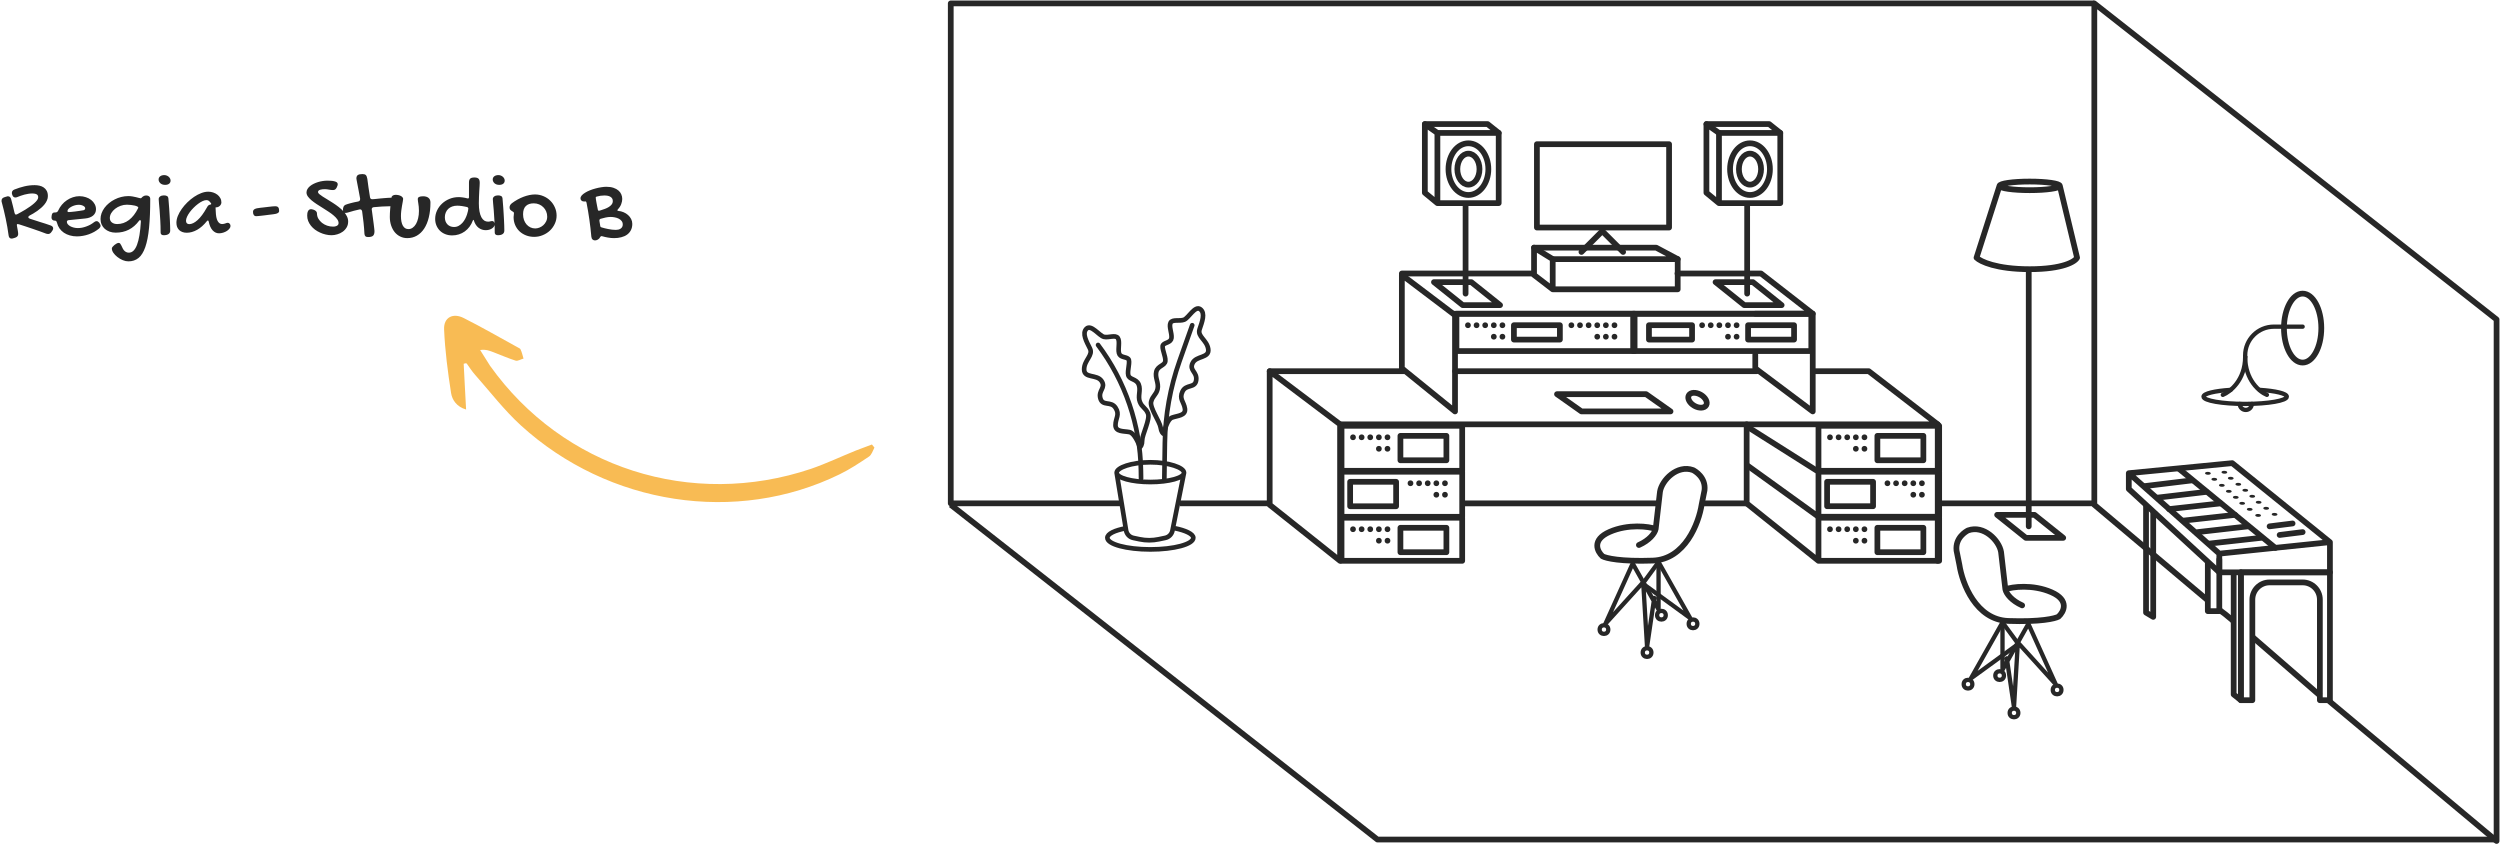 <svg width="731" height="247" viewBox="0 0 731 247" fill="none" xmlns="http://www.w3.org/2000/svg">
<path d="M729.58 245.479H402.762L278 147.602" stroke="#272727" stroke-width="1.68" stroke-linejoin="round"/>
<path d="M612.379 110.951V129.276M612.379 129.276V147.602L645.5 175.496M612.379 129.276V98.453V95.093V70.308V0.996L730 93.412V245.899L681.056 204.996M678.5 203.496L658.619 186.246M652.936 181.496L650.723 179.647L648.5 177.996" stroke="#272727" stroke-width="1.68" stroke-linejoin="round"/>
<path d="M612.379 0.996H278V147.182H327.5M612.799 147.182H566.171M371.677 147.182H345" stroke="#272727" stroke-width="1.68" stroke-linejoin="round"/>
<path d="M371.256 147.606V108.539L391.84 124.082V163.989L371.256 147.606Z" stroke="#272727" stroke-width="1.68" stroke-linecap="round" stroke-linejoin="round"/>
<path d="M566.591 163.989V124.082" stroke="#272727" stroke-width="1.68" stroke-linecap="round" stroke-linejoin="round"/>
<path d="M392.26 124.082H566.59L546.427 108.539H530.5M371.256 108.539H410.5M513.661 108.539H469.133H425.5" stroke="#272727" stroke-width="1.68" stroke-linecap="round" stroke-linejoin="round"/>
<path d="M409.903 107.699V80.394L425.446 92.157V120.302L409.903 107.699Z" stroke="#272727" stroke-width="1.68" stroke-linecap="round" stroke-linejoin="round"/>
<path d="M513.242 91.734L530.045 91.734V120.299L513.242 107.697V103.706" stroke="#272727" stroke-width="1.68" stroke-linecap="round" stroke-linejoin="round"/>
<path d="M425.026 91.735H530.045L514.922 79.973H490.5M409.903 79.973H448" stroke="#272727" stroke-width="1.68" stroke-linecap="round" stroke-linejoin="round"/>
<path d="M392.261 124.5V137.662H427.547V124.5H392.261Z" stroke="#272727" stroke-width="1.68" stroke-linecap="round" stroke-linejoin="round"/>
<path d="M409.484 134.587V127.445H422.927V134.587H409.484Z" stroke="#272727" stroke-width="1.68" stroke-linecap="round" stroke-linejoin="round"/>
<ellipse cx="395.62" cy="127.864" rx="0.84" ry="0.84" fill="#272727"/>
<ellipse cx="398.141" cy="127.864" rx="0.84" ry="0.84" fill="#272727"/>
<ellipse cx="400.661" cy="127.864" rx="0.84" ry="0.84" fill="#272727"/>
<ellipse cx="403.182" cy="127.864" rx="0.84" ry="0.84" fill="#272727"/>
<ellipse cx="405.702" cy="127.864" rx="0.84" ry="0.84" fill="#272727"/>
<ellipse cx="403.182" cy="131.223" rx="0.84" ry="0.84" fill="#272727"/>
<ellipse cx="405.702" cy="131.223" rx="0.84" ry="0.84" fill="#272727"/>
<path d="M425.866 91.734V102.656H477.955V91.734H425.866Z" stroke="#272727" stroke-width="1.68" stroke-linecap="round" stroke-linejoin="round"/>
<path d="M442.669 99.294V95.094H456.111V99.294H442.669Z" stroke="#272727" stroke-width="1.68" stroke-linecap="round" stroke-linejoin="round"/>
<ellipse cx="429.227" cy="95.098" rx="0.84" ry="0.84" fill="#272727"/>
<ellipse cx="431.747" cy="95.098" rx="0.84" ry="0.84" fill="#272727"/>
<ellipse cx="434.268" cy="95.098" rx="0.84" ry="0.84" fill="#272727"/>
<ellipse cx="436.788" cy="95.098" rx="0.84" ry="0.84" fill="#272727"/>
<ellipse cx="439.309" cy="95.098" rx="0.84" ry="0.84" fill="#272727"/>
<ellipse cx="436.788" cy="98.453" rx="0.84" ry="0.84" fill="#272727"/>
<ellipse cx="439.309" cy="98.453" rx="0.84" ry="0.84" fill="#272727"/>
<ellipse cx="459.473" cy="95.098" rx="0.84" ry="0.84" fill="#272727"/>
<ellipse cx="461.993" cy="95.098" rx="0.84" ry="0.84" fill="#272727"/>
<ellipse cx="464.514" cy="95.098" rx="0.84" ry="0.84" fill="#272727"/>
<ellipse cx="467.034" cy="95.098" rx="0.84" ry="0.84" fill="#272727"/>
<ellipse cx="469.555" cy="95.098" rx="0.84" ry="0.84" fill="#272727"/>
<ellipse cx="472.076" cy="95.098" rx="0.84" ry="0.84" fill="#272727"/>
<ellipse cx="467.034" cy="98.453" rx="0.84" ry="0.84" fill="#272727"/>
<ellipse cx="469.555" cy="98.453" rx="0.84" ry="0.84" fill="#272727"/>
<ellipse cx="472.076" cy="98.453" rx="0.84" ry="0.84" fill="#272727"/>
<path d="M477.535 91.734V102.656H529.624V91.734H477.535Z" stroke="#272727" stroke-width="1.68" stroke-linecap="round" stroke-linejoin="round"/>
<path d="M511.141 99.294V95.094H524.583V99.294H511.141Z" stroke="#272727" stroke-width="1.68" stroke-linecap="round" stroke-linejoin="round"/>
<path d="M482.156 99.294V95.094H494.758V99.294H482.156Z" stroke="#272727" stroke-width="1.68" stroke-linecap="round" stroke-linejoin="round"/>
<ellipse cx="497.7" cy="95.098" rx="0.84" ry="0.84" fill="#272727"/>
<ellipse cx="500.22" cy="95.098" rx="0.84" ry="0.84" fill="#272727"/>
<ellipse cx="502.741" cy="95.098" rx="0.84" ry="0.84" fill="#272727"/>
<ellipse cx="505.261" cy="95.098" rx="0.84" ry="0.84" fill="#272727"/>
<ellipse cx="507.782" cy="95.098" rx="0.84" ry="0.84" fill="#272727"/>
<ellipse cx="505.261" cy="98.453" rx="0.84" ry="0.84" fill="#272727"/>
<ellipse cx="507.782" cy="98.453" rx="0.84" ry="0.84" fill="#272727"/>
<path d="M392.261 151.383V163.985H427.547V151.383H392.261Z" stroke="#272727" stroke-width="1.68" stroke-linecap="round" stroke-linejoin="round"/>
<path d="M409.484 161.469V154.328H422.927V161.469H409.484Z" stroke="#272727" stroke-width="1.68" stroke-linecap="round" stroke-linejoin="round"/>
<ellipse cx="395.621" cy="154.746" rx="0.84" ry="0.84" fill="#272727"/>
<ellipse cx="398.142" cy="154.746" rx="0.84" ry="0.84" fill="#272727"/>
<ellipse cx="400.662" cy="154.746" rx="0.84" ry="0.84" fill="#272727"/>
<ellipse cx="403.183" cy="154.746" rx="0.84" ry="0.84" fill="#272727"/>
<ellipse cx="405.703" cy="154.746" rx="0.84" ry="0.84" fill="#272727"/>
<ellipse cx="403.183" cy="158.102" rx="0.84" ry="0.84" fill="#272727"/>
<ellipse cx="405.703" cy="158.102" rx="0.84" ry="0.84" fill="#272727"/>
<path d="M392.261 137.941V151.104H427.547V137.941H392.261Z" stroke="#272727" stroke-width="1.68" stroke-linecap="round" stroke-linejoin="round"/>
<path d="M394.781 148.024V140.883H408.224V148.024H394.781Z" stroke="#272727" stroke-width="1.68" stroke-linecap="round" stroke-linejoin="round"/>
<ellipse cx="412.425" cy="141.305" rx="0.84" ry="0.84" fill="#272727"/>
<ellipse cx="414.946" cy="141.305" rx="0.84" ry="0.84" fill="#272727"/>
<ellipse cx="417.466" cy="141.305" rx="0.84" ry="0.84" fill="#272727"/>
<ellipse cx="419.987" cy="141.305" rx="0.84" ry="0.84" fill="#272727"/>
<ellipse cx="422.507" cy="141.305" rx="0.84" ry="0.84" fill="#272727"/>
<ellipse cx="419.987" cy="144.66" rx="0.84" ry="0.84" fill="#272727"/>
<ellipse cx="422.507" cy="144.66" rx="0.84" ry="0.84" fill="#272727"/>
<path d="M531.725 124.5V137.662H567.011V124.5H531.725Z" stroke="#272727" stroke-width="1.68" stroke-linecap="round" stroke-linejoin="round"/>
<path d="M548.948 134.587V127.445H562.391V134.587H548.948Z" stroke="#272727" stroke-width="1.68" stroke-linecap="round" stroke-linejoin="round"/>
<ellipse cx="535.086" cy="127.864" rx="0.84" ry="0.84" fill="#272727"/>
<ellipse cx="537.607" cy="127.864" rx="0.84" ry="0.84" fill="#272727"/>
<ellipse cx="540.127" cy="127.864" rx="0.84" ry="0.84" fill="#272727"/>
<ellipse cx="542.648" cy="127.864" rx="0.84" ry="0.84" fill="#272727"/>
<ellipse cx="545.168" cy="127.864" rx="0.84" ry="0.84" fill="#272727"/>
<ellipse cx="542.647" cy="131.223" rx="0.84" ry="0.84" fill="#272727"/>
<ellipse cx="545.167" cy="131.223" rx="0.84" ry="0.84" fill="#272727"/>
<path d="M531.724 163.985V151.383H567.011V163.985H531.724ZM531.724 163.985L510.721 147.182V124.078" stroke="#272727" stroke-width="1.68" stroke-linecap="round" stroke-linejoin="round"/>
<path d="M548.947 161.469V154.328H562.39V161.469H548.947Z" stroke="#272727" stroke-width="1.68" stroke-linecap="round" stroke-linejoin="round"/>
<ellipse cx="535.085" cy="154.746" rx="0.84" ry="0.84" fill="#272727"/>
<ellipse cx="537.606" cy="154.746" rx="0.84" ry="0.84" fill="#272727"/>
<ellipse cx="540.126" cy="154.746" rx="0.84" ry="0.84" fill="#272727"/>
<ellipse cx="542.647" cy="154.746" rx="0.84" ry="0.84" fill="#272727"/>
<ellipse cx="545.167" cy="154.746" rx="0.84" ry="0.84" fill="#272727"/>
<ellipse cx="542.647" cy="158.106" rx="0.84" ry="0.84" fill="#272727"/>
<ellipse cx="545.167" cy="158.106" rx="0.84" ry="0.84" fill="#272727"/>
<path d="M531.724 151.099V137.936M531.724 151.099H567.011V137.936H531.724M531.724 151.099L511.141 136.256M531.724 137.936L511.141 124.914" stroke="#272727" stroke-width="1.68" stroke-linecap="round" stroke-linejoin="round"/>
<path d="M534.245 148.02V140.879H547.687V148.02H534.245Z" stroke="#272727" stroke-width="1.68" stroke-linecap="round" stroke-linejoin="round"/>
<ellipse cx="551.888" cy="141.305" rx="0.84" ry="0.84" fill="#272727"/>
<ellipse cx="554.409" cy="141.305" rx="0.84" ry="0.84" fill="#272727"/>
<ellipse cx="556.929" cy="141.305" rx="0.84" ry="0.84" fill="#272727"/>
<ellipse cx="559.45" cy="141.305" rx="0.84" ry="0.84" fill="#272727"/>
<ellipse cx="561.97" cy="141.305" rx="0.84" ry="0.84" fill="#272727"/>
<ellipse cx="559.45" cy="144.66" rx="0.84" ry="0.84" fill="#272727"/>
<ellipse cx="561.97" cy="144.66" rx="0.84" ry="0.84" fill="#272727"/>
<path d="M427.967 147.184H485M511.142 147.184H498" stroke="#272727" stroke-width="1.68" stroke-linejoin="round"/>
<ellipse cx="1.26" cy="1.26" rx="1.26" ry="1.26" transform="matrix(-1 0 0 1 496.303 181.145)" stroke="#272727" stroke-width="1.26" stroke-linecap="round" stroke-linejoin="round"/>
<ellipse cx="1.26" cy="1.26" rx="1.26" ry="1.26" transform="matrix(-1 0 0 1 487.062 178.625)" stroke="#272727" stroke-width="1.26" stroke-linecap="round" stroke-linejoin="round"/>
<ellipse cx="1.26" cy="1.26" rx="1.26" ry="1.26" transform="matrix(-1 0 0 1 482.861 189.547)" stroke="#272727" stroke-width="1.26" stroke-linecap="round" stroke-linejoin="round"/>
<ellipse cx="1.26" cy="1.26" rx="1.26" ry="1.26" transform="matrix(-1 0 0 1 470.259 182.824)" stroke="#272727" stroke-width="1.26" stroke-linecap="round" stroke-linejoin="round"/>
<path d="M494.203 180.723L484.961 164.34L480.341 170.641L494.203 180.723Z" stroke="#272727" stroke-width="1.26" stroke-linecap="round" stroke-linejoin="round"/>
<path d="M484.961 163.922V178.204L480.471 170.223M480.471 170.223L477.4 164.762L469.418 182.405L480.471 170.223ZM480.471 170.223L481.6 189.126L483.701 174.844" stroke="#272727" stroke-width="1.26" stroke-linecap="round" stroke-linejoin="round"/>
<path d="M484.121 154.676C482.156 153.901 476.056 153.164 470.679 155.516C465.302 157.868 467.038 161.257 468.578 162.657C469.559 163.217 473.871 164.254 483.281 163.918C492.691 163.581 496.723 153 497.564 147.535L498.404 143.338C498.824 139.557 495.603 137.733 495.043 137.453C490.422 135.777 485.942 140.393 485.381 143.754L484.121 154.676ZM484.121 154.676C483.836 156.001 482.24 158.017 479.215 159.362" stroke="#272727" stroke-width="1.68" stroke-linecap="round" stroke-linejoin="round"/>
<path d="M593.203 153.902L593.203 79.129" stroke="#272727" stroke-width="1.68" stroke-linecap="round" stroke-linejoin="round"/>
<path d="M583.962 150.543H594.884L603.285 157.264H592.363L583.962 150.543Z" stroke="#272727" stroke-width="1.68" stroke-linecap="round" stroke-linejoin="round"/>
<path d="M602.297 54.346C602.297 55.042 598.347 55.606 593.475 55.606C588.603 55.606 584.654 55.042 584.654 54.346M602.297 54.346C602.297 53.65 598.347 53.086 593.475 53.086C588.603 53.086 584.654 53.65 584.654 54.346M602.297 54.346L607.338 75.35C606.778 76.47 603.221 78.71 593.475 78.71C583.73 78.71 579.053 76.47 577.933 75.35L584.654 54.346" stroke="#272727" stroke-width="1.68" stroke-linecap="round" stroke-linejoin="round"/>
<path d="M420.296 59.389L416.625 56.366V36.285L420.296 38.876V59.389ZM420.296 59.389H438.218V38.876" stroke="#272727" stroke-width="1.68" stroke-linecap="round" stroke-linejoin="round"/>
<path d="M420.296 38.876H438.218L434.979 36.285H416.625" stroke="#272727" stroke-width="1.68" stroke-linecap="round" stroke-linejoin="round"/>
<ellipse cx="429.364" cy="49.456" rx="5.83" ry="7.557" stroke="#272727" stroke-width="1.68" stroke-linecap="round" stroke-linejoin="round"/>
<ellipse cx="429.364" cy="49.456" rx="3.239" ry="4.534" stroke="#272727" stroke-width="1.68" stroke-linecap="round" stroke-linejoin="round"/>
<path d="M428.535 85.857L428.535 59.812" stroke="#272727" stroke-width="1.68" stroke-linecap="round" stroke-linejoin="round"/>
<path d="M419.294 82.496H430.216L438.617 89.217H427.695L419.294 82.496Z" stroke="#272727" stroke-width="1.68" stroke-linecap="round" stroke-linejoin="round"/>
<path d="M502.63 59.389L498.959 56.366V36.285L502.63 38.876V59.389ZM502.63 59.389H520.552V38.876" stroke="#272727" stroke-width="1.68" stroke-linecap="round" stroke-linejoin="round"/>
<path d="M502.63 38.876H520.552L517.313 36.285H498.959" stroke="#272727" stroke-width="1.68" stroke-linecap="round" stroke-linejoin="round"/>
<ellipse cx="511.698" cy="49.456" rx="5.83" ry="7.557" stroke="#272727" stroke-width="1.68" stroke-linecap="round" stroke-linejoin="round"/>
<ellipse cx="511.698" cy="49.456" rx="3.239" ry="4.534" stroke="#272727" stroke-width="1.68" stroke-linecap="round" stroke-linejoin="round"/>
<path d="M510.869 85.857L510.869 59.812" stroke="#272727" stroke-width="1.68" stroke-linecap="round" stroke-linejoin="round"/>
<path d="M501.628 82.496H512.55L520.951 89.217H510.029L501.628 82.496Z" stroke="#272727" stroke-width="1.68" stroke-linecap="round" stroke-linejoin="round"/>
<path d="M454.013 84.592L448.552 80.392V72.41L454.013 75.771V84.592ZM454.013 84.592H490.559V75.771" stroke="#272727" stroke-width="1.68" stroke-linecap="round" stroke-linejoin="round"/>
<path d="M454.013 75.771H490.559L484.258 72.41H448.552" stroke="#272727" stroke-width="1.68" stroke-linecap="round" stroke-linejoin="round"/>
<rect x="449.393" y="42.164" width="38.647" height="24.364" stroke="#272727" stroke-width="1.68" stroke-linecap="round" stroke-linejoin="round"/>
<path d="M462.415 73.67L468.296 67.789" stroke="#272727" stroke-width="1.68" stroke-linecap="round" stroke-linejoin="round"/>
<path d="M474.597 73.67L468.716 67.789" stroke="#272727" stroke-width="1.68" stroke-linecap="round" stroke-linejoin="round"/>
<path d="M455.271 115.254L481.316 115.254L488.457 120.295H462.413L455.271 115.254Z" stroke="#272727" stroke-width="1.68" stroke-linecap="round" stroke-linejoin="round"/>
<ellipse cx="496.351" cy="117.033" rx="1.868" ry="2.927" transform="rotate(-60.26 496.351 117.033)" stroke="#272727" stroke-width="1.68" stroke-linecap="round" stroke-linejoin="round"/>
<ellipse cx="575.45" cy="200.053" rx="1.26" ry="1.26" stroke="#272727" stroke-width="1.26" stroke-linecap="round" stroke-linejoin="round"/>
<ellipse cx="584.692" cy="197.534" rx="1.26" ry="1.26" stroke="#272727" stroke-width="1.26" stroke-linecap="round" stroke-linejoin="round"/>
<ellipse cx="588.893" cy="208.456" rx="1.26" ry="1.26" stroke="#272727" stroke-width="1.26" stroke-linecap="round" stroke-linejoin="round"/>
<ellipse cx="601.495" cy="201.733" rx="1.26" ry="1.26" stroke="#272727" stroke-width="1.26" stroke-linecap="round" stroke-linejoin="round"/>
<path d="M576.29 198.371L585.532 181.988L590.152 188.289L576.29 198.371Z" stroke="#272727" stroke-width="1.26" stroke-linecap="round" stroke-linejoin="round"/>
<path d="M585.532 181.57V195.853L590.022 187.871M590.022 187.871L593.094 182.41L601.075 200.054L590.022 187.871ZM590.022 187.871L588.893 206.775L586.792 192.492" stroke="#272727" stroke-width="1.26" stroke-linecap="round" stroke-linejoin="round"/>
<path d="M586.372 172.324C588.337 171.549 594.437 170.812 599.814 173.164C605.191 175.517 603.455 178.906 601.915 180.306C600.935 180.866 596.622 181.902 587.212 181.566C577.802 181.23 573.77 170.648 572.93 165.183L572.089 160.986C571.669 157.206 574.89 155.381 575.45 155.101C580.071 153.425 584.552 158.042 585.112 161.402L586.372 172.324ZM586.372 172.324C586.657 173.649 588.253 175.666 591.278 177.01" stroke="#272727" stroke-width="1.68" stroke-linecap="round" stroke-linejoin="round"/>
<path d="M645.564 164.5V178.693H648.925V163.57" stroke="#272727" stroke-width="1.68" stroke-linecap="round" stroke-linejoin="round"/>
<path d="M655.227 204.738V167.352H681.271V204.738H678.331V175.333C678.331 172.549 676.074 170.292 673.29 170.292H663.628C660.844 170.292 658.587 172.549 658.587 175.333V204.738H655.227Z" stroke="#272727" stroke-width="1.68" stroke-linecap="round" stroke-linejoin="round"/>
<path d="M627.502 148V179.113L629.602 180.373V150M655.227 167.351V204.737L653.126 203.057V168" stroke="#272727" stroke-width="1.68" stroke-linecap="round" stroke-linejoin="round"/>
<path d="M648.926 167.348H681.271V158.526M648.926 167.348V161.887M648.926 167.348L622.461 142.983V138.362M681.271 158.526L652.706 135.422L622.461 138.362M681.271 158.526L648.926 161.887M622.461 138.362L648.926 161.887" stroke="#272727" stroke-width="1.68" stroke-linecap="round" stroke-linejoin="round"/>
<ellipse cx="650.406" cy="138.091" rx="0.84" ry="0.42" transform="rotate(2.103 650.406 138.091)" fill="#272727"/>
<ellipse cx="652.275" cy="139.841" rx="0.84" ry="0.42" transform="rotate(2.103 652.275 139.841)" fill="#272727"/>
<ellipse cx="654.48" cy="141.607" rx="0.84" ry="0.42" transform="rotate(2.103 654.48 141.607)" fill="#272727"/>
<ellipse cx="656.518" cy="143.361" rx="0.84" ry="0.42" transform="rotate(2.103 656.518 143.361)" fill="#272727"/>
<ellipse cx="658.556" cy="145.115" rx="0.84" ry="0.42" transform="rotate(2.103 658.556 145.115)" fill="#272727"/>
<ellipse cx="660.425" cy="146.869" rx="0.84" ry="0.42" transform="rotate(2.103 660.425 146.869)" fill="#272727"/>
<ellipse cx="662.63" cy="148.626" rx="0.84" ry="0.42" transform="rotate(2.103 662.63 148.626)" fill="#272727"/>
<ellipse cx="665.088" cy="150.4" rx="0.84" ry="0.42" transform="rotate(2.103 665.088 150.4)" fill="#272727"/>
<ellipse cx="645.592" cy="138.396" rx="0.84" ry="0.42" transform="rotate(2.103 645.592 138.396)" fill="#272727"/>
<ellipse cx="647.461" cy="140.146" rx="0.84" ry="0.42" transform="rotate(2.103 647.461 140.146)" fill="#272727"/>
<ellipse cx="649.666" cy="141.912" rx="0.84" ry="0.42" transform="rotate(2.103 649.666 141.912)" fill="#272727"/>
<ellipse cx="651.704" cy="143.665" rx="0.84" ry="0.42" transform="rotate(2.103 651.704 143.665)" fill="#272727"/>
<ellipse cx="653.741" cy="145.419" rx="0.84" ry="0.42" transform="rotate(2.103 653.741 145.419)" fill="#272727"/>
<ellipse cx="655.61" cy="147.173" rx="0.84" ry="0.42" transform="rotate(2.103 655.61 147.173)" fill="#272727"/>
<ellipse cx="657.815" cy="148.931" rx="0.84" ry="0.42" transform="rotate(2.103 657.815 148.931)" fill="#272727"/>
<ellipse cx="660.272" cy="150.705" rx="0.84" ry="0.42" transform="rotate(2.103 660.272 150.705)" fill="#272727"/>
<path d="M637.164 137.102L665.309 160.206" stroke="#272727" stroke-width="1.68" stroke-linecap="round" stroke-linejoin="round"/>
<path d="M645.985 158.946L661.108 157.266" stroke="#272727" stroke-width="1.68" stroke-linecap="round" stroke-linejoin="round"/>
<path d="M666.568 156.426L673.29 155.586" stroke="#272727" stroke-width="1.68" stroke-linecap="round" stroke-linejoin="round"/>
<path d="M663.629 153.903L670.35 153.062" stroke="#272727" stroke-width="1.68" stroke-linecap="round" stroke-linejoin="round"/>
<path d="M642.625 155.587L657.328 153.906" stroke="#272727" stroke-width="1.68" stroke-linecap="round" stroke-linejoin="round"/>
<path d="M638.424 152.227L653.547 150.547" stroke="#272727" stroke-width="1.68" stroke-linecap="round" stroke-linejoin="round"/>
<path d="M634.223 148.864L649.345 147.184" stroke="#272727" stroke-width="1.68" stroke-linecap="round" stroke-linejoin="round"/>
<path d="M630.862 145.505L645.145 143.824" stroke="#272727" stroke-width="1.68" stroke-linecap="round" stroke-linejoin="round"/>
<path d="M627.082 142.141L640.944 140.461" stroke="#272727" stroke-width="1.68" stroke-linecap="round" stroke-linejoin="round"/>
<ellipse cx="673.29" cy="95.933" rx="5.461" ry="10.082" stroke="#272727" stroke-width="1.68" stroke-linejoin="round"/>
<path d="M673.29 95.516H664.889C660.249 95.516 656.487 99.277 656.487 103.917V104.337" stroke="#272727" stroke-width="1.26" stroke-linecap="round" stroke-linejoin="round"/>
<path d="M658.429 118.102C658.429 119.077 657.639 119.867 656.664 119.867C655.689 119.867 654.898 119.077 654.898 118.102" stroke="#272727" stroke-width="1.26" stroke-linecap="round" stroke-linejoin="round"/>
<path d="M652.25 113.996C647.611 114.295 644.305 115.072 644.305 115.983C644.305 117.153 649.759 118.102 656.487 118.102C663.215 118.102 668.669 117.153 668.669 115.983C668.669 115.072 665.363 114.295 660.724 113.996" stroke="#272727" stroke-width="1.26" stroke-linecap="round" stroke-linejoin="round"/>
<path d="M649.954 115.455C652.132 114.572 656.487 111.112 656.487 104.332" stroke="#272727" stroke-width="1.26" stroke-linecap="round" stroke-linejoin="round"/>
<path d="M662.843 115.455C660.665 114.573 656.487 111.112 656.487 104.332" stroke="#272727" stroke-width="1.26" stroke-linecap="round" stroke-linejoin="round"/>
<path d="M343.492 154.457C346.583 155.076 348.926 156.134 348.926 157.254C348.926 159.129 343.3 160.65 336.359 160.65C329.419 160.65 323.793 159.129 323.793 157.254C323.793 156.094 325.944 155.07 329.227 154.457" stroke="#272727" stroke-width="1.359" stroke-linejoin="round"/>
<path d="M346.209 138.229C346.209 139.729 341.799 140.946 336.359 140.946C330.92 140.946 326.51 139.729 326.51 138.229M346.209 138.229C346.209 136.728 341.799 135.172 336.359 135.172C330.92 135.172 326.51 136.728 326.51 138.229M346.209 138.229L342.824 155.152C342.611 156.217 341.783 157.054 340.719 157.278L338.818 157.678C336.973 158.066 335.066 158.066 333.221 157.678L331.388 157.292C330.29 157.061 329.447 156.179 329.266 155.072L326.51 138.229" stroke="#272727" stroke-width="1.359" stroke-linejoin="round"/>
<path d="M330.246 126.344C331.604 126.615 332.85 129.4 333.303 130.759C333.529 130.646 333.982 130.08 333.982 128.722C333.982 127.023 336.359 122.608 335.68 120.91C335.001 119.212 333.982 119.211 333.303 117.514C332.624 115.816 333.642 114.117 332.963 112.419C332.284 110.721 330.246 111.061 329.906 109.702C329.566 108.343 330.585 105.626 329.906 104.947C329.227 104.268 327.529 104.607 327.189 103.249C326.849 101.89 327.529 99.853 326.849 98.834C326.17 97.815 324.132 98.833 322.774 98.493C321.415 98.154 319.038 94.757 317.679 96.116C316.321 97.475 317.679 99.852 318.698 101.89C319.717 103.928 317 105.286 317 108.003C317 110.72 320.736 109.362 322.095 111.4C323.453 113.437 321.076 114.117 321.755 116.494C322.434 118.872 324.812 117.173 326.17 119.211C327.529 121.249 326.17 122.268 326.17 124.306C326.17 126.344 328.548 126.004 330.246 126.344Z" stroke="#272727" stroke-width="1.359" stroke-linecap="round" stroke-linejoin="round"/>
<path d="M333.642 139.929L333.606 137.549C333.409 124.307 329.022 111.467 321.075 100.871V100.871" stroke="#272727" stroke-width="1.359" stroke-linecap="round" stroke-linejoin="round"/>
<path d="M342.723 122.094C341.416 122.552 340.569 125.483 340.309 126.891C340.069 126.81 339.543 126.313 339.354 124.968C339.118 123.286 336.151 119.243 336.588 117.467C337.024 115.691 338.033 115.549 338.47 113.774C338.907 111.998 337.662 110.458 338.099 108.682C338.536 106.906 340.601 106.959 340.749 105.566C340.897 104.174 339.511 101.625 340.089 100.858C340.667 100.091 342.396 100.191 342.544 98.799C342.692 97.406 341.736 95.482 342.267 94.379C342.798 93.275 344.958 94.001 346.256 93.476C347.554 92.951 349.437 89.258 350.971 90.414C352.505 91.571 351.49 94.114 350.764 96.274C350.038 98.433 352.917 99.401 353.294 102.092C353.672 104.783 349.783 103.956 348.721 106.163C347.658 108.37 350.107 108.712 349.764 111.161C349.422 113.61 346.832 112.258 345.769 114.465C344.707 116.672 346.194 117.492 346.477 119.51C346.76 121.528 344.358 121.522 342.723 122.094Z" stroke="#272727" stroke-width="1.359" stroke-linecap="round" stroke-linejoin="round"/>
<path d="M340.45 140.269L340.61 129.438C340.729 121.316 342.172 113.269 344.881 105.611L348.602 95.098" stroke="#272727" stroke-width="1.359" stroke-linecap="round" stroke-linejoin="round"/>
<path d="M5.018 57.637C4.835 57.71 4.658 57.746 4.484 57.746C4.047 57.746 3.746 57.486 3.582 56.967C3.536 56.83 3.505 56.716 3.486 56.625C3.477 56.534 3.473 56.452 3.473 56.379C3.473 55.95 3.714 55.632 4.197 55.422C5.154 55.039 6.13 54.729 7.123 54.492C8.117 54.255 9.119 54.137 10.131 54.137C10.605 54.137 11.07 54.187 11.525 54.287C11.99 54.387 12.405 54.56 12.77 54.807C13.134 55.053 13.43 55.381 13.658 55.791C13.886 56.201 14 56.716 14 57.336C14 57.773 13.909 58.193 13.727 58.594C13.553 58.995 13.321 59.378 13.029 59.742C12.738 60.107 12.405 60.453 12.031 60.781C11.658 61.109 11.275 61.41 10.883 61.684C10.491 61.957 10.104 62.208 9.721 62.435C9.338 62.654 8.992 62.846 8.682 63.01C8.417 63.165 8.285 63.324 8.285 63.488C8.285 63.68 8.426 63.83 8.709 63.94C9.684 64.286 10.682 64.609 11.703 64.91C12.724 65.211 13.758 65.548 14.807 65.922C15.299 66.104 15.545 66.387 15.545 66.769C15.545 66.952 15.49 67.139 15.381 67.33C15.281 67.512 15.167 67.681 15.039 67.836C14.775 68.228 14.447 68.424 14.055 68.424C13.918 68.424 13.749 68.397 13.549 68.342C12.956 68.114 12.318 67.877 11.635 67.631C10.96 67.385 10.268 67.143 9.557 66.906C8.855 66.66 8.162 66.428 7.479 66.209C6.795 65.981 6.161 65.776 5.578 65.594C5.368 65.539 5.227 65.512 5.154 65.512C5.081 65.512 5.022 65.53 4.977 65.566C4.94 65.594 4.922 65.658 4.922 65.758C4.922 65.785 4.926 65.822 4.936 65.867C4.945 65.904 4.949 65.945 4.949 65.99C4.977 66.127 5.008 66.309 5.045 66.537C5.09 66.756 5.132 66.984 5.168 67.221C5.214 67.458 5.25 67.686 5.277 67.904C5.305 68.114 5.318 68.287 5.318 68.424C5.318 68.934 5.04 69.29 4.484 69.49L3.869 69.682C3.778 69.709 3.696 69.727 3.623 69.736C3.55 69.755 3.473 69.764 3.391 69.764C2.889 69.764 2.598 69.454 2.516 68.834C2.297 67.175 2.014 65.539 1.668 63.926C1.331 62.312 0.943 60.704 0.506 59.1C0.479 59.008 0.46 58.931 0.451 58.867C0.451 58.794 0.451 58.73 0.451 58.676C0.451 58.193 0.711 57.865 1.23 57.691C1.422 57.628 1.577 57.578 1.695 57.541C1.823 57.505 1.923 57.477 1.996 57.459C2.078 57.432 2.137 57.413 2.174 57.404C2.219 57.395 2.26 57.391 2.297 57.391C2.789 57.391 3.108 57.669 3.254 58.225C3.445 58.935 3.623 59.624 3.787 60.289C3.96 60.954 4.115 61.611 4.252 62.258C4.325 62.577 4.457 62.736 4.648 62.736C4.703 62.736 4.767 62.727 4.84 62.709C4.913 62.682 4.999 62.645 5.1 62.6C5.391 62.445 5.742 62.253 6.152 62.025C6.572 61.797 7.005 61.547 7.451 61.273C7.907 60.991 8.354 60.695 8.791 60.385C9.238 60.075 9.634 59.765 9.98 59.455C10.336 59.145 10.623 58.84 10.842 58.539C11.06 58.238 11.17 57.956 11.17 57.691C11.17 57.527 11.143 57.377 11.088 57.24C11.042 57.103 10.951 56.985 10.815 56.885C10.678 56.785 10.491 56.707 10.254 56.652C10.026 56.598 9.734 56.57 9.379 56.57C9.033 56.57 8.668 56.602 8.285 56.666C7.911 56.721 7.538 56.798 7.164 56.898C6.79 56.999 6.421 57.113 6.057 57.24C5.692 57.368 5.346 57.5 5.018 57.637ZM27.453 65.006C27.718 64.778 27.977 64.664 28.232 64.664C28.378 64.664 28.51 64.701 28.629 64.773C28.747 64.846 28.88 64.96 29.025 65.115C29.162 65.325 29.258 65.498 29.312 65.635C29.376 65.762 29.408 65.89 29.408 66.018C29.408 66.291 29.271 66.551 28.998 66.797C28.561 67.162 28.087 67.49 27.576 67.781C27.066 68.064 26.533 68.305 25.977 68.506C25.421 68.706 24.846 68.857 24.254 68.957C23.662 69.066 23.074 69.121 22.49 69.121C21.752 69.121 21.059 69.025 20.412 68.834C19.765 68.652 19.186 68.387 18.676 68.041C18.174 67.695 17.751 67.28 17.404 66.797C17.058 66.305 16.812 65.753 16.666 65.143C16.584 64.887 16.506 64.723 16.434 64.65C16.37 64.568 16.26 64.527 16.105 64.527C15.768 64.527 15.508 64.445 15.326 64.281C15.144 64.117 15.053 63.88 15.053 63.57C15.053 63.443 15.062 63.361 15.08 63.324L15.107 63.051C15.153 62.723 15.24 62.486 15.367 62.34C15.504 62.194 15.713 62.121 15.996 62.121H16.201C16.584 62.121 16.853 61.943 17.008 61.588C17.29 60.959 17.65 60.385 18.088 59.865C18.525 59.346 19.018 58.904 19.564 58.539C20.111 58.165 20.695 57.878 21.314 57.678C21.943 57.468 22.581 57.363 23.229 57.363C23.903 57.363 24.532 57.464 25.115 57.664C25.708 57.855 26.223 58.124 26.66 58.471C27.098 58.817 27.439 59.223 27.686 59.688C27.941 60.152 28.068 60.654 28.068 61.191C28.068 61.565 27.995 61.907 27.85 62.217C27.704 62.527 27.494 62.8 27.221 63.037C26.947 63.265 26.615 63.452 26.223 63.598C25.84 63.743 25.402 63.839 24.91 63.885L20.166 64.363C19.984 64.363 19.833 64.409 19.715 64.5C19.605 64.591 19.551 64.714 19.551 64.869C19.551 65.106 19.637 65.334 19.811 65.553C19.993 65.772 20.23 65.967 20.521 66.141C20.822 66.305 21.164 66.437 21.547 66.537C21.939 66.637 22.34 66.688 22.75 66.688C23.142 66.688 23.543 66.651 23.953 66.578C24.372 66.496 24.783 66.382 25.184 66.236C25.594 66.091 25.99 65.917 26.373 65.717C26.756 65.507 27.116 65.27 27.453 65.006ZM24.404 61.478C24.541 61.451 24.66 61.387 24.76 61.287C24.86 61.178 24.91 61.046 24.91 60.891C24.91 60.754 24.86 60.626 24.76 60.508C24.66 60.389 24.523 60.285 24.35 60.193C24.176 60.093 23.976 60.016 23.748 59.961C23.52 59.906 23.279 59.879 23.023 59.879C22.65 59.879 22.267 59.934 21.875 60.043C21.483 60.152 21.128 60.298 20.809 60.48C20.49 60.654 20.23 60.85 20.029 61.068C19.829 61.278 19.729 61.488 19.729 61.697C19.729 61.907 19.856 62.012 20.111 62.012C20.266 62.012 20.517 61.993 20.863 61.957C21.21 61.921 21.593 61.88 22.012 61.834C22.431 61.779 22.855 61.72 23.283 61.656C23.712 61.592 24.085 61.533 24.404 61.478ZM37.516 57.336C37.953 57.336 38.368 57.372 38.76 57.445C39.152 57.509 39.507 57.582 39.826 57.664C40.145 57.737 40.419 57.81 40.647 57.883C40.874 57.947 41.038 57.978 41.139 57.978C41.221 57.978 41.298 57.938 41.371 57.855C41.444 57.764 41.535 57.669 41.645 57.568C41.754 57.468 41.9 57.377 42.082 57.295C42.264 57.204 42.506 57.158 42.807 57.158C43.153 57.158 43.426 57.249 43.627 57.432C43.828 57.605 43.928 57.824 43.928 58.088C43.928 61.424 43.814 64.258 43.586 66.592C43.358 68.916 42.989 70.807 42.478 72.266C41.968 73.724 41.307 74.781 40.496 75.438C39.685 76.094 38.7 76.422 37.543 76.422C37.014 76.422 36.463 76.303 35.889 76.066C35.324 75.829 34.804 75.524 34.33 75.15C33.856 74.786 33.464 74.38 33.154 73.934C32.853 73.487 32.703 73.059 32.703 72.648C32.703 72.512 32.776 72.352 32.922 72.17C33.068 71.988 33.245 71.81 33.455 71.637C33.665 71.463 33.883 71.318 34.111 71.199C34.339 71.081 34.535 71.022 34.699 71.022C34.872 71.022 35.018 71.09 35.137 71.227C35.255 71.372 35.365 71.55 35.465 71.76C35.574 71.969 35.684 72.197 35.793 72.443C35.902 72.699 36.039 72.931 36.203 73.141C36.367 73.35 36.568 73.523 36.805 73.66C37.042 73.806 37.338 73.879 37.693 73.879C39.68 73.879 40.847 70.844 41.193 64.773C41.193 64.5 41.116 64.363 40.961 64.363C40.833 64.363 40.733 64.427 40.66 64.555C39.803 65.712 38.801 66.583 37.652 67.166C36.513 67.74 35.246 68.027 33.852 68.027C33.204 68.027 32.607 67.932 32.061 67.74C31.514 67.54 31.04 67.266 30.639 66.92C30.247 66.564 29.941 66.145 29.723 65.662C29.504 65.17 29.395 64.632 29.395 64.049C29.395 63.475 29.495 62.91 29.695 62.353C29.905 61.788 30.192 61.26 30.557 60.768C30.93 60.266 31.372 59.806 31.883 59.387C32.393 58.967 32.949 58.607 33.551 58.307C34.152 57.997 34.786 57.76 35.451 57.596C36.126 57.422 36.814 57.336 37.516 57.336ZM34.275 65.512C35.524 65.512 36.668 65.12 37.707 64.336C38.746 63.543 39.635 62.395 40.373 60.891C40.391 60.836 40.405 60.795 40.414 60.768C40.423 60.731 40.428 60.695 40.428 60.658C40.428 60.567 40.332 60.471 40.141 60.371C39.949 60.271 39.699 60.184 39.389 60.111C39.079 60.038 38.723 59.979 38.322 59.934C37.93 59.879 37.534 59.852 37.133 59.852C36.486 59.852 35.861 59.961 35.26 60.18C34.658 60.398 34.125 60.69 33.66 61.055C33.195 61.419 32.822 61.834 32.539 62.299C32.257 62.764 32.115 63.247 32.115 63.748C32.115 64.286 32.311 64.714 32.703 65.033C33.104 65.352 33.628 65.512 34.275 65.512ZM48.275 54.055C48.011 54.055 47.76 54.018 47.523 53.945C47.296 53.863 47.095 53.754 46.922 53.617C46.758 53.471 46.626 53.303 46.525 53.111C46.425 52.92 46.375 52.71 46.375 52.482C46.375 52.1 46.525 51.79 46.826 51.553C47.136 51.316 47.546 51.197 48.057 51.197C48.294 51.197 48.522 51.243 48.74 51.334C48.959 51.416 49.15 51.53 49.315 51.676C49.488 51.822 49.624 51.995 49.725 52.195C49.825 52.387 49.875 52.587 49.875 52.797C49.875 53.189 49.729 53.499 49.438 53.727C49.155 53.945 48.768 54.055 48.275 54.055ZM46.402 58.225C46.402 57.906 46.539 57.646 46.812 57.445C47.095 57.236 47.464 57.131 47.92 57.131C48.74 57.131 49.178 57.413 49.232 57.978C49.269 58.37 49.305 58.812 49.342 59.305C49.387 59.797 49.428 60.321 49.465 60.877C49.51 61.424 49.547 61.993 49.574 62.586C49.611 63.169 49.643 63.748 49.67 64.322C49.697 64.887 49.72 65.434 49.738 65.963C49.757 66.492 49.766 66.975 49.766 67.412C49.766 67.868 49.602 68.21 49.273 68.438C48.954 68.665 48.485 68.779 47.865 68.779C47.583 68.779 47.359 68.711 47.195 68.574C47.04 68.447 46.963 68.255 46.963 68C46.963 66.742 46.931 65.566 46.867 64.473C46.812 63.37 46.749 62.39 46.676 61.533C46.612 60.676 46.548 59.965 46.484 59.4C46.43 58.826 46.402 58.434 46.402 58.225ZM60.881 56.051C61.382 56.051 61.865 56.128 62.33 56.283C62.795 56.438 63.205 56.652 63.561 56.926C63.916 57.199 64.199 57.527 64.408 57.91C64.627 58.293 64.736 58.717 64.736 59.182C64.736 59.373 64.691 59.56 64.6 59.742C64.518 59.915 64.404 60.07 64.258 60.207C64.112 60.335 63.943 60.44 63.752 60.522C63.57 60.594 63.378 60.631 63.178 60.631C63.16 60.631 63.141 60.635 63.123 60.645C63.114 60.645 63.1 60.645 63.082 60.645C63.064 60.654 63.046 60.658 63.027 60.658L63.082 61.752C63.118 63.055 63.301 64.008 63.629 64.609C63.966 65.211 64.404 65.512 64.941 65.512C65.133 65.512 65.301 65.493 65.447 65.457C65.602 65.421 65.743 65.38 65.871 65.334C66.008 65.279 66.135 65.234 66.254 65.197C66.372 65.161 66.491 65.143 66.609 65.143C66.819 65.143 67.001 65.234 67.156 65.416C67.32 65.598 67.402 65.817 67.402 66.072C67.402 66.328 67.302 66.583 67.102 66.838C66.91 67.093 66.655 67.326 66.336 67.535C66.017 67.736 65.657 67.9 65.256 68.027C64.855 68.155 64.449 68.219 64.039 68.219C63.328 68.219 62.704 67.927 62.166 67.344C61.628 66.751 61.245 65.885 61.018 64.746C60.963 64.564 60.89 64.473 60.799 64.473C60.69 64.473 60.594 64.527 60.512 64.637C59.609 65.776 58.648 66.633 57.627 67.207C56.606 67.772 55.599 68.055 54.605 68.055C54.141 68.055 53.721 67.986 53.348 67.85C52.974 67.713 52.655 67.522 52.391 67.275C52.135 67.02 51.935 66.715 51.789 66.359C51.652 65.995 51.584 65.589 51.584 65.143C51.584 64.514 51.721 63.853 51.994 63.16C52.277 62.467 52.655 61.784 53.129 61.109C53.603 60.435 54.15 59.792 54.77 59.182C55.398 58.571 56.055 58.033 56.738 57.568C57.431 57.103 58.133 56.734 58.844 56.461C59.555 56.188 60.234 56.051 60.881 56.051ZM60.43 60.781C60.594 60.471 60.744 60.248 60.881 60.111C61.018 59.965 61.214 59.87 61.469 59.824C61.669 59.797 61.77 59.733 61.77 59.633C61.77 59.56 61.742 59.482 61.688 59.4C61.514 59.163 61.332 58.958 61.141 58.785C60.949 58.603 60.694 58.512 60.375 58.512C60.029 58.512 59.641 58.612 59.213 58.812C58.785 59.013 58.347 59.282 57.9 59.619C57.463 59.947 57.03 60.325 56.602 60.754C56.182 61.173 55.809 61.606 55.48 62.053C55.152 62.499 54.888 62.941 54.688 63.379C54.487 63.816 54.387 64.208 54.387 64.555C54.387 64.865 54.469 65.106 54.633 65.279C54.806 65.453 55.038 65.539 55.33 65.539C56.078 65.539 56.893 65.143 57.777 64.35C58.661 63.557 59.546 62.367 60.43 60.781ZM74.853 63.215C74.598 63.215 74.389 63.11 74.225 62.9C74.061 62.682 73.978 62.367 73.978 61.957C73.978 61.592 74.143 61.319 74.471 61.137C74.799 60.954 75.355 60.827 76.139 60.754C76.394 60.727 76.727 60.69 77.137 60.645C77.556 60.59 77.98 60.54 78.408 60.494C78.846 60.44 79.256 60.394 79.639 60.357C80.031 60.321 80.336 60.303 80.555 60.303C80.892 60.303 81.152 60.403 81.334 60.603C81.525 60.804 81.621 61.16 81.621 61.67C81.621 62.199 81.097 62.518 80.049 62.627C79.912 62.645 79.707 62.672 79.434 62.709C79.169 62.736 78.868 62.773 78.531 62.818C78.194 62.864 77.838 62.91 77.465 62.955C77.1 63.001 76.749 63.042 76.412 63.078C76.075 63.115 75.765 63.147 75.482 63.174C75.209 63.201 74.999 63.215 74.853 63.215ZM92.682 62.395C92.682 62.941 92.814 63.452 93.078 63.926C93.352 64.391 93.707 64.801 94.144 65.156C94.582 65.503 95.083 65.776 95.648 65.977C96.214 66.168 96.792 66.264 97.385 66.264C97.567 66.264 97.754 66.25 97.945 66.223C98.137 66.186 98.31 66.127 98.465 66.045C98.62 65.963 98.747 65.858 98.848 65.731C98.948 65.594 98.998 65.425 98.998 65.225C98.998 64.842 98.861 64.463 98.588 64.09C98.324 63.716 97.973 63.347 97.535 62.982C97.098 62.609 96.596 62.24 96.031 61.875C95.466 61.501 94.892 61.132 94.309 60.768C93.725 60.403 93.151 60.038 92.586 59.674C92.021 59.3 91.519 58.931 91.082 58.566C90.644 58.193 90.289 57.819 90.016 57.445C89.751 57.062 89.619 56.68 89.619 56.297C89.619 55.932 89.71 55.595 89.893 55.285C90.084 54.966 90.335 54.679 90.644 54.424C90.954 54.169 91.314 53.941 91.725 53.74C92.135 53.54 92.563 53.371 93.01 53.234C93.456 53.098 93.903 52.997 94.35 52.934C94.805 52.861 95.238 52.824 95.648 52.824C95.949 52.824 96.277 52.833 96.633 52.852C96.997 52.861 97.335 52.902 97.644 52.975C97.964 53.038 98.228 53.139 98.438 53.275C98.647 53.412 98.752 53.608 98.752 53.863C98.752 53.945 98.738 54.05 98.711 54.178C98.684 54.296 98.606 54.497 98.478 54.779C98.351 55.044 98.201 55.244 98.027 55.381C97.863 55.508 97.649 55.572 97.385 55.572C97.011 55.572 96.615 55.531 96.195 55.449C95.785 55.358 95.371 55.312 94.951 55.312C94.723 55.312 94.491 55.326 94.254 55.353C94.026 55.372 93.816 55.413 93.625 55.477C93.434 55.531 93.279 55.618 93.16 55.736C93.042 55.846 92.982 55.987 92.982 56.16C92.982 56.333 93.106 56.529 93.352 56.748C93.607 56.967 93.939 57.208 94.35 57.473C94.769 57.737 95.243 58.029 95.772 58.348C96.3 58.658 96.838 58.995 97.385 59.359C97.941 59.715 98.483 60.098 99.012 60.508C99.54 60.909 100.01 61.337 100.42 61.793C100.839 62.24 101.172 62.714 101.418 63.215C101.673 63.716 101.801 64.236 101.801 64.773C101.801 65.43 101.65 66.008 101.35 66.51C101.049 67.011 100.661 67.43 100.188 67.768C99.714 68.105 99.189 68.356 98.615 68.519C98.041 68.693 97.481 68.779 96.934 68.779C96.378 68.779 95.812 68.711 95.238 68.574C94.673 68.447 94.126 68.26 93.598 68.014C93.069 67.777 92.572 67.49 92.107 67.152C91.652 66.806 91.255 66.423 90.918 66.004C90.581 65.576 90.312 65.115 90.111 64.623C89.92 64.131 89.824 63.616 89.824 63.078C89.824 62.85 89.838 62.622 89.865 62.395C89.902 62.158 89.961 61.953 90.043 61.779C90.125 61.597 90.239 61.451 90.385 61.342C90.531 61.223 90.718 61.164 90.945 61.164C91.018 61.164 91.1 61.173 91.191 61.191C91.283 61.2 91.442 61.242 91.67 61.315C91.934 61.397 92.167 61.529 92.367 61.711C92.577 61.884 92.682 62.112 92.682 62.395ZM104.207 52.209C104.207 51.726 104.344 51.389 104.617 51.197C104.891 50.997 105.342 50.897 105.971 50.897C106.199 50.897 106.39 50.919 106.545 50.965C106.709 51.001 106.846 51.074 106.955 51.184C107.074 51.293 107.165 51.439 107.229 51.621C107.301 51.794 107.361 52.018 107.406 52.291C107.516 53.139 107.634 54.014 107.762 54.916C107.898 55.818 108.04 56.725 108.186 57.637C108.24 58.047 108.454 58.252 108.828 58.252C108.928 58.252 109.092 58.243 109.32 58.225C109.557 58.197 109.835 58.17 110.154 58.143C110.473 58.106 110.815 58.07 111.18 58.033C111.553 57.997 111.923 57.965 112.287 57.938C112.661 57.901 113.012 57.874 113.34 57.855C113.677 57.828 113.973 57.815 114.229 57.815C114.429 57.815 114.589 57.855 114.707 57.938C114.826 58.01 114.917 58.111 114.98 58.238C115.053 58.357 115.099 58.493 115.117 58.648C115.145 58.794 115.158 58.945 115.158 59.1C115.158 59.236 115.131 59.378 115.076 59.523C115.031 59.669 114.962 59.801 114.871 59.92C114.789 60.029 114.684 60.12 114.557 60.193C114.429 60.266 114.283 60.303 114.119 60.303C113.326 60.303 112.524 60.33 111.713 60.385C110.911 60.43 110.109 60.494 109.307 60.576C108.897 60.631 108.691 60.836 108.691 61.191C108.691 61.219 108.696 61.255 108.705 61.301C108.714 61.337 108.719 61.369 108.719 61.397C108.828 62.19 108.928 62.932 109.02 63.625C109.12 64.318 109.202 64.938 109.266 65.484C109.339 66.022 109.393 66.473 109.43 66.838C109.475 67.193 109.498 67.43 109.498 67.549C109.498 67.877 109.466 68.15 109.402 68.369C109.339 68.597 109.234 68.779 109.088 68.916C108.942 69.062 108.746 69.162 108.5 69.217C108.263 69.281 107.962 69.312 107.598 69.312C107.251 69.312 106.996 69.231 106.832 69.066C106.668 68.902 106.577 68.652 106.559 68.314C106.504 67.239 106.417 66.159 106.299 65.074C106.18 63.98 106.044 62.891 105.889 61.807C105.807 61.415 105.602 61.219 105.273 61.219C105.246 61.219 105.214 61.223 105.178 61.232C105.141 61.242 105.109 61.246 105.082 61.246C104.517 61.374 103.984 61.501 103.482 61.629C102.981 61.757 102.512 61.893 102.074 62.039C101.828 62.121 101.609 62.18 101.418 62.217C101.227 62.244 101.053 62.258 100.898 62.258C100.689 62.258 100.534 62.167 100.434 61.984C100.333 61.793 100.283 61.556 100.283 61.273C100.283 61.173 100.292 61.059 100.311 60.932C100.329 60.795 100.365 60.663 100.42 60.535C100.466 60.398 100.538 60.275 100.639 60.166C100.73 60.047 100.857 59.952 101.021 59.879C101.404 59.724 101.915 59.565 102.553 59.4C103.191 59.227 103.911 59.068 104.713 58.922C104.895 58.876 105.036 58.803 105.137 58.703C105.246 58.594 105.301 58.434 105.301 58.225C105.301 58.179 105.301 58.133 105.301 58.088C105.301 58.033 105.292 57.978 105.273 57.924C105.128 57.085 104.986 56.324 104.85 55.641C104.722 54.948 104.608 54.355 104.508 53.863C104.417 53.371 104.344 52.984 104.289 52.701C104.234 52.419 104.207 52.255 104.207 52.209ZM117.236 63.16C117.236 64.382 117.423 65.325 117.797 65.99C118.171 66.656 118.713 66.988 119.424 66.988C119.87 66.988 120.281 66.856 120.654 66.592C121.037 66.328 121.365 65.958 121.639 65.484C121.912 65.01 122.122 64.45 122.268 63.803C122.423 63.147 122.5 62.435 122.5 61.67C122.5 61.205 122.482 60.804 122.445 60.467C122.409 60.12 122.368 59.815 122.322 59.551C122.286 59.277 122.249 59.036 122.213 58.826C122.176 58.617 122.158 58.416 122.158 58.225C122.158 57.933 122.281 57.723 122.527 57.596C122.773 57.459 123.165 57.391 123.703 57.391C124.387 57.391 124.915 57.546 125.289 57.855C125.672 58.165 125.863 58.617 125.863 59.209C125.863 60.822 125.704 62.272 125.385 63.557C125.075 64.842 124.624 65.936 124.031 66.838C123.448 67.731 122.737 68.419 121.898 68.902C121.06 69.385 120.121 69.627 119.082 69.627C118.344 69.627 117.66 69.472 117.031 69.162C116.411 68.861 115.874 68.438 115.418 67.891C114.971 67.335 114.62 66.678 114.365 65.922C114.11 65.156 113.982 64.318 113.982 63.406C113.982 63.06 113.992 62.691 114.01 62.299C114.028 61.907 114.055 61.488 114.092 61.041C114.128 60.585 114.174 60.093 114.229 59.565C114.292 59.036 114.361 58.462 114.434 57.842C114.461 57.578 114.584 57.368 114.803 57.213C115.031 57.049 115.318 56.967 115.664 56.967C115.974 56.967 116.266 56.999 116.539 57.062C116.813 57.126 117.045 57.213 117.236 57.322C117.437 57.432 117.592 57.559 117.701 57.705C117.82 57.851 117.879 58.006 117.879 58.17C117.879 58.334 117.842 58.594 117.77 58.949C117.706 59.296 117.633 59.697 117.551 60.152C117.478 60.599 117.405 61.087 117.332 61.615C117.268 62.135 117.236 62.65 117.236 63.16ZM136.664 58.006C136.701 58.024 136.755 58.033 136.828 58.033C137.029 58.033 137.129 57.901 137.129 57.637V53.385C137.129 52.847 137.247 52.464 137.484 52.236C137.73 52.008 138.136 51.895 138.701 51.895C139.275 51.895 139.681 52.013 139.918 52.25C140.155 52.487 140.273 52.893 140.273 53.467C140.273 53.685 140.26 54.009 140.232 54.438C140.205 54.857 140.173 55.335 140.137 55.873C140.109 56.411 140.082 56.99 140.055 57.609C140.027 58.22 140.014 58.826 140.014 59.428C140.014 60.357 140.077 61.16 140.205 61.834C140.333 62.508 140.515 63.069 140.752 63.516C140.989 63.953 141.272 64.281 141.6 64.5C141.928 64.71 142.297 64.814 142.707 64.814C142.935 64.814 143.14 64.787 143.322 64.732C143.514 64.669 143.737 64.637 143.992 64.637C144.174 64.637 144.325 64.732 144.443 64.924C144.571 65.106 144.635 65.329 144.635 65.594C144.635 65.831 144.562 66.054 144.416 66.264C144.279 66.473 144.088 66.656 143.842 66.811C143.605 66.966 143.327 67.088 143.008 67.18C142.689 67.262 142.356 67.303 142.01 67.303C141.262 67.303 140.579 67.075 139.959 66.619C139.339 66.154 138.874 65.448 138.564 64.5C138.537 64.354 138.492 64.281 138.428 64.281C138.355 64.281 138.296 64.354 138.25 64.5C138.004 65.165 137.68 65.767 137.279 66.305C136.887 66.833 136.427 67.289 135.898 67.672C135.379 68.046 134.805 68.333 134.176 68.533C133.556 68.734 132.9 68.834 132.207 68.834C131.478 68.834 130.808 68.711 130.197 68.465C129.596 68.228 129.076 67.895 128.639 67.467C128.201 67.029 127.859 66.519 127.613 65.936C127.367 65.343 127.244 64.705 127.244 64.022C127.244 63.147 127.426 62.322 127.791 61.547C128.156 60.772 128.648 60.098 129.268 59.523C129.897 58.94 130.626 58.48 131.455 58.143C132.285 57.805 133.169 57.637 134.107 57.637C134.49 57.637 134.896 57.669 135.324 57.732C135.753 57.787 136.199 57.878 136.664 58.006ZM132.74 66.373C133.26 66.373 133.72 66.259 134.121 66.031C134.531 65.803 134.891 65.516 135.201 65.17C135.52 64.814 135.789 64.427 136.008 64.008C136.227 63.579 136.404 63.165 136.541 62.764C136.678 62.363 136.778 62.003 136.842 61.684C136.906 61.365 136.938 61.137 136.938 61C136.938 60.9 136.91 60.813 136.855 60.74C136.801 60.658 136.719 60.594 136.609 60.549C136.363 60.485 136.108 60.43 135.844 60.385C135.579 60.33 135.32 60.285 135.064 60.248C134.809 60.212 134.563 60.184 134.326 60.166C134.098 60.148 133.889 60.139 133.697 60.139C133.15 60.139 132.654 60.221 132.207 60.385C131.76 60.549 131.378 60.781 131.059 61.082C130.749 61.383 130.507 61.743 130.334 62.162C130.161 62.572 130.074 63.023 130.074 63.516C130.074 63.953 130.138 64.35 130.266 64.705C130.402 65.051 130.585 65.348 130.813 65.594C131.049 65.84 131.332 66.031 131.66 66.168C131.988 66.305 132.348 66.373 132.74 66.373ZM145.975 54.055C145.71 54.055 145.46 54.018 145.223 53.945C144.995 53.863 144.794 53.754 144.621 53.617C144.457 53.471 144.325 53.303 144.225 53.111C144.124 52.92 144.074 52.71 144.074 52.482C144.074 52.1 144.225 51.79 144.525 51.553C144.835 51.316 145.245 51.197 145.756 51.197C145.993 51.197 146.221 51.243 146.439 51.334C146.658 51.416 146.85 51.53 147.014 51.676C147.187 51.822 147.324 51.995 147.424 52.195C147.524 52.387 147.574 52.587 147.574 52.797C147.574 53.189 147.428 53.499 147.137 53.727C146.854 53.945 146.467 54.055 145.975 54.055ZM144.102 58.225C144.102 57.906 144.238 57.646 144.512 57.445C144.794 57.236 145.163 57.131 145.619 57.131C146.439 57.131 146.877 57.413 146.932 57.978C146.968 58.37 147.005 58.812 147.041 59.305C147.087 59.797 147.128 60.321 147.164 60.877C147.21 61.424 147.246 61.993 147.273 62.586C147.31 63.169 147.342 63.748 147.369 64.322C147.397 64.887 147.419 65.434 147.438 65.963C147.456 66.492 147.465 66.975 147.465 67.412C147.465 67.868 147.301 68.21 146.973 68.438C146.654 68.665 146.184 68.779 145.564 68.779C145.282 68.779 145.059 68.711 144.895 68.574C144.74 68.447 144.662 68.255 144.662 68C144.662 66.742 144.63 65.566 144.566 64.473C144.512 63.37 144.448 62.39 144.375 61.533C144.311 60.676 144.247 59.965 144.184 59.4C144.129 58.826 144.102 58.434 144.102 58.225ZM150.172 63.461C150.172 63.306 150.19 63.133 150.227 62.941C150.263 62.75 150.281 62.54 150.281 62.312C150.281 62.158 150.213 62.039 150.076 61.957C149.949 61.875 149.803 61.784 149.639 61.684C149.475 61.583 149.324 61.456 149.188 61.301C149.06 61.146 148.996 60.922 148.996 60.631C148.996 60.421 149.051 60.212 149.16 60.002C149.279 59.792 149.447 59.601 149.666 59.428C150.204 59.027 150.76 58.667 151.334 58.348C151.917 58.029 152.496 57.76 153.07 57.541C153.654 57.322 154.228 57.154 154.793 57.035C155.358 56.917 155.9 56.857 156.42 56.857C157.295 56.857 158.115 57.022 158.881 57.35C159.656 57.669 160.326 58.111 160.891 58.676C161.465 59.232 161.916 59.888 162.244 60.645C162.581 61.392 162.75 62.194 162.75 63.051C162.75 63.889 162.572 64.687 162.217 65.443C161.87 66.191 161.401 66.847 160.809 67.412C160.216 67.977 159.519 68.424 158.717 68.752C157.924 69.089 157.085 69.258 156.201 69.258C155.335 69.258 154.533 69.112 153.795 68.82C153.057 68.529 152.419 68.128 151.881 67.617C151.343 67.098 150.924 66.487 150.623 65.785C150.322 65.074 150.172 64.299 150.172 63.461ZM156.502 66.797C156.885 66.797 157.281 66.719 157.691 66.564C158.102 66.409 158.475 66.186 158.813 65.894C159.159 65.594 159.441 65.229 159.66 64.801C159.888 64.372 160.002 63.889 160.002 63.352C160.002 62.805 159.902 62.294 159.701 61.82C159.501 61.346 159.223 60.936 158.867 60.59C158.521 60.234 158.106 59.956 157.623 59.756C157.149 59.555 156.634 59.455 156.078 59.455C155.066 59.455 154.292 59.719 153.754 60.248C153.216 60.768 152.947 61.57 152.947 62.654C152.947 63.247 153.034 63.798 153.207 64.309C153.389 64.81 153.64 65.247 153.959 65.621C154.278 65.986 154.652 66.273 155.08 66.482C155.518 66.692 155.992 66.797 156.502 66.797ZM172.908 69.203C172.762 67.526 172.571 65.867 172.334 64.227C172.106 62.586 171.828 60.932 171.5 59.264C171.473 59.154 171.436 59.068 171.391 59.004C171.354 58.931 171.3 58.895 171.227 58.895C171.172 58.895 171.108 58.899 171.035 58.908C170.971 58.917 170.903 58.922 170.83 58.922C170.484 58.922 170.215 58.835 170.023 58.662C169.832 58.489 169.736 58.27 169.736 58.006C169.736 57.705 169.859 57.413 170.105 57.131C170.361 56.848 170.693 56.584 171.104 56.338C171.514 56.083 171.983 55.85 172.512 55.641C173.04 55.431 173.583 55.253 174.139 55.107C174.704 54.953 175.26 54.834 175.807 54.752C176.354 54.661 176.85 54.615 177.297 54.615C178.108 54.615 178.805 54.715 179.389 54.916C179.981 55.117 180.464 55.381 180.838 55.709C181.221 56.037 181.499 56.415 181.672 56.844C181.854 57.272 181.945 57.714 181.945 58.17C181.945 58.626 181.845 59.127 181.645 59.674C181.453 60.212 181.125 60.727 180.66 61.219C180.606 61.283 180.569 61.337 180.551 61.383C180.533 61.419 180.523 61.46 180.523 61.506C180.523 61.588 180.615 61.643 180.797 61.67C181.326 61.715 181.836 61.843 182.328 62.053C182.829 62.262 183.267 62.536 183.641 62.873C184.014 63.201 184.315 63.589 184.543 64.035C184.771 64.482 184.885 64.956 184.885 65.457C184.885 66.159 184.748 66.774 184.475 67.303C184.21 67.822 183.841 68.255 183.367 68.602C182.893 68.948 182.328 69.203 181.672 69.367C181.025 69.54 180.323 69.627 179.566 69.627C178.974 69.627 178.377 69.572 177.775 69.463C177.183 69.363 176.604 69.231 176.039 69.066C176.003 69.048 175.948 69.039 175.875 69.039C175.72 69.039 175.597 69.13 175.506 69.312C175.351 69.622 175.128 69.864 174.836 70.037C174.553 70.21 174.266 70.297 173.975 70.297C173.71 70.297 173.478 70.21 173.277 70.037C173.077 69.873 172.954 69.595 172.908 69.203ZM175.561 63.994C175.36 64.067 175.26 64.208 175.26 64.418C175.26 64.445 175.269 64.546 175.287 64.719C175.314 64.892 175.346 65.079 175.383 65.279C175.419 65.516 175.46 65.772 175.506 66.045C175.533 66.282 175.656 66.428 175.875 66.482C176.158 66.564 176.467 66.651 176.805 66.742C177.142 66.824 177.493 66.902 177.857 66.975C178.222 67.047 178.591 67.107 178.965 67.152C179.339 67.198 179.699 67.221 180.045 67.221C180.309 67.221 180.564 67.193 180.811 67.139C181.057 67.075 181.275 66.979 181.467 66.852C181.658 66.724 181.809 66.564 181.918 66.373C182.036 66.172 182.096 65.931 182.096 65.648C182.096 65.238 181.982 64.892 181.754 64.609C181.526 64.327 181.239 64.099 180.893 63.926C180.546 63.753 180.168 63.63 179.758 63.557C179.348 63.475 178.96 63.434 178.596 63.434C178.104 63.434 177.602 63.488 177.092 63.598C176.591 63.707 176.08 63.839 175.561 63.994ZM174.508 57.473C174.408 57.5 174.33 57.532 174.275 57.568C174.221 57.605 174.193 57.673 174.193 57.773C174.193 57.874 174.212 58.056 174.248 58.32C174.294 58.575 174.344 58.867 174.398 59.195C174.462 59.523 174.526 59.865 174.59 60.221C174.663 60.567 174.727 60.882 174.781 61.164C174.8 61.337 174.836 61.456 174.891 61.52C174.954 61.583 175.032 61.615 175.123 61.615C175.178 61.615 175.246 61.606 175.328 61.588C175.419 61.56 175.538 61.524 175.684 61.478C176.057 61.36 176.449 61.228 176.859 61.082C177.279 60.927 177.657 60.745 177.994 60.535C178.341 60.325 178.623 60.079 178.842 59.797C179.07 59.505 179.184 59.168 179.184 58.785C179.184 58.484 179.12 58.234 178.992 58.033C178.865 57.824 178.687 57.655 178.459 57.527C178.231 57.391 177.967 57.295 177.666 57.24C177.365 57.185 177.037 57.158 176.682 57.158C176.317 57.158 175.948 57.185 175.574 57.24C175.21 57.295 174.854 57.372 174.508 57.473Z" fill="#272727"/>
<g clip-path="url(#clip0_3113_13310)">
<path d="M135.581 106.374C135.834 110.724 135.998 114.948 136.286 119.746C133.533 118.941 132.208 116.947 131.891 114.905C130.942 108.779 130.119 102.564 129.855 96.335C129.689 92.773 132.486 91.377 135.65 93.024C140.971 95.705 146.13 98.689 151.414 101.585C151.72 101.748 152.134 101.929 152.205 102.162C152.616 103.006 152.792 103.92 153.077 104.852C152.266 105.044 151.381 105.665 150.751 105.446C148.538 104.735 146.47 103.827 144.384 103.027C143.233 102.609 142.208 102.101 140.388 102.341C141.354 103.832 142.303 105.43 143.27 106.922C164.59 136.865 202.227 148.851 237.163 137.075C241.654 135.527 245.895 133.495 250.315 131.715C251.867 131.098 253.4 130.589 254.951 129.972C255.238 130.242 255.399 130.601 255.686 130.871C255.196 131.781 254.867 133.049 254.001 133.563C251.238 135.407 248.475 137.251 245.443 138.718C215.341 153.423 177.95 147.773 152.281 124.371C147.381 119.885 143.295 114.545 138.919 109.597C137.986 108.554 137.288 107.44 136.482 106.308C136.284 106.163 135.941 106.215 135.581 106.374Z" fill="#F8BB54"/>
</g>
<defs>
<clipPath id="clip0_3113_13310">
<rect width="130" height="41.952" fill="white" transform="translate(130.49 91.82) rotate(9.747)"/>
</clipPath>
</defs>
</svg>
